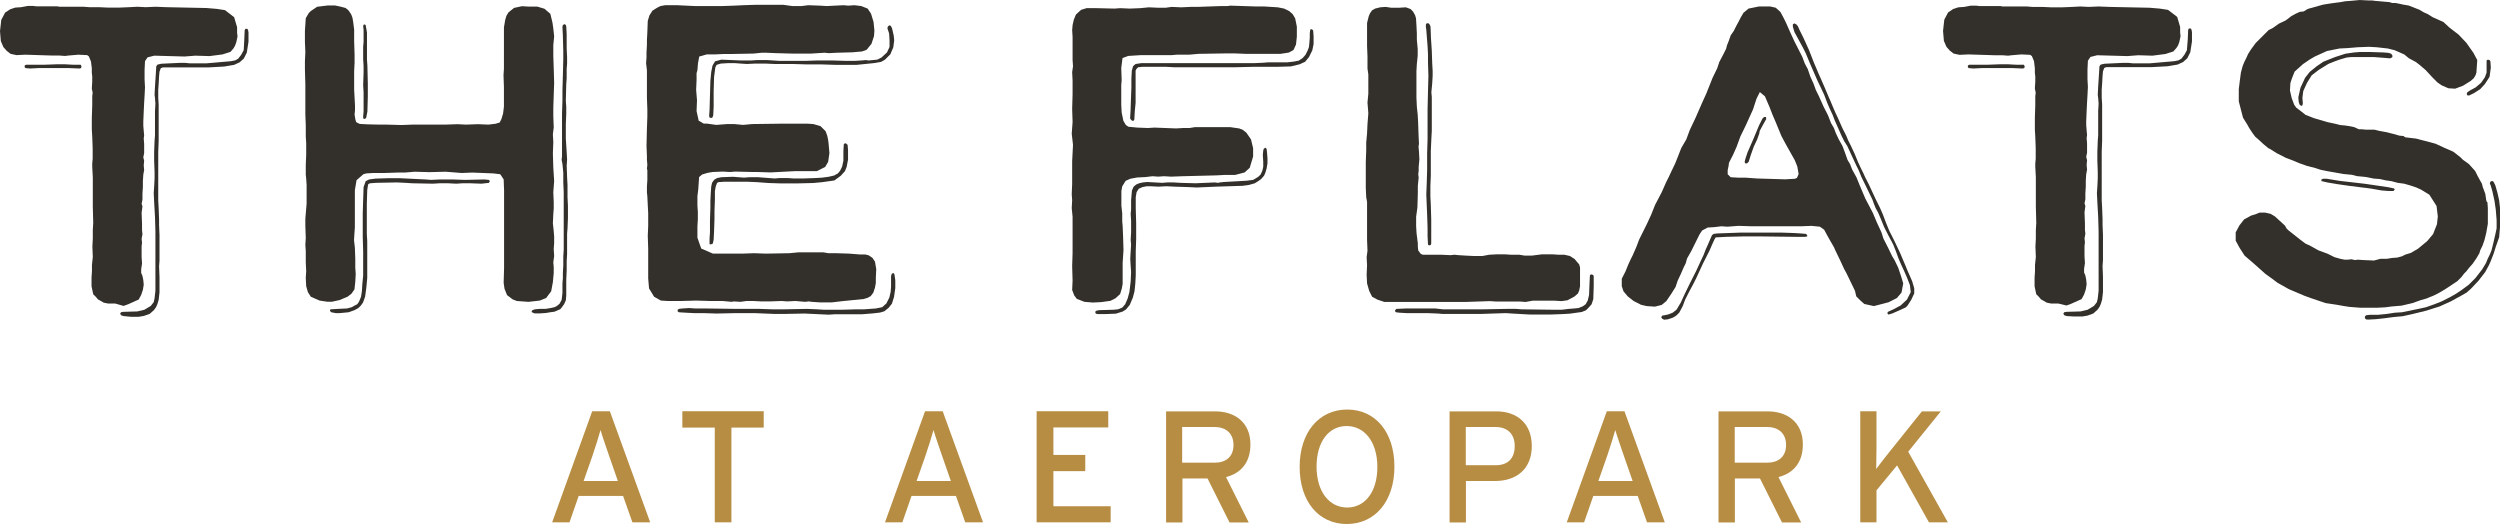 <?xml version="1.0" encoding="UTF-8"?>
<svg id="Layer_1" xmlns="http://www.w3.org/2000/svg" version="1.1" viewBox="0 0 687 144">
  <!-- Generator: Adobe Illustrator 29.7.1, SVG Export Plug-In . SVG Version: 2.1.1 Build 8)  -->
  <defs>
    <style>
      .st0 {
        fill: #b78d43;
      }

      .st1 {
        fill: #33302b;
      }
    </style>
  </defs>
  <g>
    <path class="st1" d="M31.664,83.409h-1.977l-1.163-.232-1.628-.93-.581-.697-.698-.697-.465-2.169v-2.402l.116-1.743v-1.743l.233-2.169-.116-2.867.116-2.169v-2.402l.116-1.937-.116-4.494v-8.058l-.155-2.828v-.93l.116-1.278v-2.983l-.116-3.099-.116-1.976v-3.099l.116-3.68v-2.402l.116-.93-.233-1.162.116-1.86v-1.511l-.116-.93v-1.278l-.233-1.86-.581-1.395-.465-.349-2.403-.116-2.752.232-.93.116-1.512-.116h-2.054l-7.364-.232-2.403.116-1.628-.349-1.046-.814-.93-1.046-.698-1.627-.233-2.751.349-3.099,1.046-1.976,1.395-.93,1.395-.465,1.628-.116,1.86-.349h1.395l.93.116h5.775l.581.116h6.666l1.512.116h2.635l2.519.116h3.101l2.752-.116,2.17-.116,2.287.116,2.752-.116,2.984.116,11.046.232,2.752.232,2.287.349,2.519,1.937.814,2.751v1.511l.116,1.046-.349,1.627-.349.93-.426.736-.814.93-2.17.697-3.566.465-3.914-.116-2.984.232-8.294-.232-1.86.465-.698,1.046-.116,2.402v2.634l.116,2.169-.116,2.286-.116,1.937-.116,2.402-.116,2.751v1.162l.116,1.395.116,1.278-.116.814.116,1.511v2.518l-.233,1.162.233.93-.116,1.278.116,1.278-.233,1.278-.116,1.743v1.627l-.116,1.86v1.627l-.233,1.162.233.697-.233,1.743.116,3.099v1.743l.116,1.046-.233,1.278.116,1.046-.116,1.046v2.867l.116,1.86-.233,1.511v1.046l.349.814.233,1.162.116,1.278-.233,1.395-.465,1.395-.698,1.278-.814.349-2.054.93-1.279.465-2.287-.659ZM7.015,18.712l-.233-.232v-.465l.349-.232h5.193l3.101-.116h2.519l2.054.116h2.17l.233.465-.116.465-.465.116-2.752-.116h-8.526l-2.287.116-1.24-.116ZM33.951,86.857l-.698-.232-.233-.465.233-.349.581-.116,3.914-.116,1.938-.465,1.744-1.046.814-1.046.233-1.046.233-2.092v-16.232l-.116-4.029-.233-4.145-.116-2.402.116-1.743.116-2.286v-1.743l-.116-3.215v-2.286l.116-3.099.116-1.511v-6.663l.116-2.053-.116-1.511-.116-.93.116-2.286.233-3.564.116-1.976.349-.465,1.046-.232,4.961-.232h1.628l1.163.116h4.728l6.666-.581,1.163-.232.814-.465.814-1.046.698-1.278.155-2.789.116-2.751.233-.349h.465l.233.349.116.697v2.518l-.465,2.983-.814,1.627-1.163,1.046-1.512.697-2.752.465-4.263.232h-12.557l-.581.232-.349.93-.116,1.278-.116,2.092-.116,1.627v2.169l.116,1.937v9.995l-.116,2.983v13.366l.116,2.092.116,3.099v1.511l.116,2.867v6.896l-.116,1.627.116,2.983v4.145l-.233,2.053-.349,1.162-.349.814-.581.814-1.163,1.046-1.628.581-1.395.232h-2.17l-2.015-.194Z"/>
    <path class="st1" d="M87.823,82.596l-2.403-1.046-.814-1.278-.465-1.627-.116-2.286.116-1.86-.116-2.402v-3.099l-.116-1.743.116-1.86-.116-3.332v-1.976l.349-4.145v-5.075l-.116-1.743-.116-1.162v-2.634l.116-2.751v-3.215l-.116-1.86v-3.099l-.116-2.867v-8.291l-.116-4.145v-2.286l.116-2.518-.116-2.751v-3.099l.233-3.448.814-1.395.581-.581,1.744-1.162,2.868-.349h2.054l1.628.349,1.279.349.814.697.698,1.046.349.93.233,1.395.233,1.86v3.215l.116,3.564v2.402l-.116,2.169v5.191l.116,2.092.116,2.169v1.395l-.116,1.162.233,1.395.233.697.93.465,2.093.116,3.255.077h2.054l4.147.116,2.907-.116h9.108l3.333-.116,2.287.116,3.333-.116,2.868.116,1.938-.232,1.163-.349.465-.93.465-1.511.233-1.937v-5.308l-.116-3.332.116-1.743V7.516l.349-2.053.349-1.162.581-.93,1.512-1.201,2.17-.465,1.938.116h2.287l1.938.581,1.628,1.395.581,2.402.233,1.627.233,2.169-.233,2.402v2.983l.116,3.448.116,3.913-.116,3.332-.116,3.564v2.286l.116,3.099-.233,1.86.116,2.169-.116,3.099.116,3.913.233,3.68-.233,3.099.116,2.751v1.743l-.116,1.511-.116,2.518.233,2.169.116,1.511v1.743l-.116,1.627.116,1.937-.233,1.743.116,1.278v1.627l-.233,2.518-.465,2.518-1.395,1.86-1.744.697-3.101.349-3.217-.232-1.163-.465-1.512-1.162-.698-1.743-.233-1.627.116-4.029v-21.424l-.116-2.983-.93-1.395-1.86-.232-5.775-.232-2.984.116-4.38-.349-4.496.116-4.031-.116-2.752.232h-2.054l-3.449.116h-3.101l-1.938.116-.814.232-1.86,1.627-.465,2.751v10.228l-.116,1.627-.116,1.86.233,2.053.116,3.099v2.402l.116,1.743-.116,2.169-.233,2.092-.814,1.162-1.046.814-2.17.93-2.093.465h-1.395l-2.054-.31ZM91.621,85.927l-.581-.116-.349-.349v-.349l.233-.116,1.938-.116,2.519-.116,1.279-.349.814-.465.698-.349.465-.659.581-1.395.233-1.511.116-1.937.233-2.402v-6.547l-.116-4.029v-6.47l.116-3.797.116-3.448.581-1.627.93-.465,1.744-.232,3.566-.116h3.101l7.131.349,1.512.116,2.403-.116h3.449l3.449.116,5.31-.116,1.279.116.233.349-.233.465-2.054.232-3.101-.116h-2.093l-1.744.116-2.287-.116h-2.287l-1.86.116-5.658-.116-1.86-.116-2.403-.116-5.775.116-1.512.116-.349.116-.233.232-.233,1.511-.116,3.797v8.291l.116,1.937v10.111l-.233,2.518-.349,2.634-.581,1.627-.581.814-.698.697-1.046.581-1.628.581-2.403.232h-1.163l-.62-.116ZM99.798,32.31v-.349l.116-1.278v-5.308l-.116-1.976.116-3.448v-1.743l-.116-1.937v-3.448l.116-1.278v-3.332l-.116-1.046.116-.349.349-.116.233.232.116.697.233,1.278v7.477l.116,1.627.116,4.959v3.564l-.116,4.145-.349,1.743-.349.232h-.349l-.116-.349ZM146.423,85.927l-.233-.116-.116-.232.233-.349.698-.232,1.279-.116h1.628l1.395-.232,1.046-.232.698-.349.698-.581.581-1.046.116-.93.116-1.046v-2.634l.116-1.395v-1.511l.116-1.937v-2.518l.116-1.86v-15.884l-.116-2.518v-2.751l-.233-2.402-.233-1.162.116-.93v-11.739l.116-3.564v-2.712l.116-4.145.116-4.494v-2.169l-.116-4.378-.116-2.402.116-.465.349-.232h.233l.233.232.116.349.116,2.169v3.913l.116,2.402v1.743l-.116,1.511v2.518l-.116,1.627-.116,4.61.116,1.627v1.937l-.116,2.751v4.029l.233,3.68.116,2.092-.116,1.743.116,3.099.116,2.169v3.332l.116,2.286v3.448l-.116,2.867-.116,1.395v5.656l-.116,1.976v2.518l-.116,2.634v4.261l-.116,1.278-.465,1.046-.581.814-.465.581-1.628.697-.93.116-1.395.232-1.628.116h-1.512l-.465-.194Z"/>
    <path class="st1" d="M223.083,82.944l-.814-.116-1.046.116-2.635-.232-2.287.116-1.512-.116-3.217.116h-2.403l-2.17-.116h-1.86l-1.628.232-1.86-.116-.581.116-2.519-.232h-3.449l-3.798-.116-4.147.116h-3.682l-1.86-.116-1.86-1.046-1.395-2.286-.233-2.751v-8.174l-.116-3.564.116-2.634v-3.564l-.116-2.169-.116-2.402-.116-1.162v-1.627l.116-1.743v-2.751l-.116-.349.116-1.046-.116-1.395v-1.046l-.116-2.751.116-4.843.116-3.215v-1.937l-.116-3.332v-7.477l-.233-1.976.116-1.511v-1.395l.116-2.169v-1.278l.116-2.169.116-3.099.465-1.511.814-1.278,1.279-.814.93-.465,1.279-.232h3.333l4.845.232h7.596l3.217-.116,2.403-.116,3.566-.116h7.48l2.519.349h2.519l1.86-.232,3.217.116,1.86.116,4.612-.232,1.279.116,1.744-.116,1.86.232,1.744.697.93,1.395.698,2.286.233,2.402-.116,1.511-.698,2.092-1.318,1.627-1.279.465-2.635.232-4.147.116-2.403.116-1.046-.116-3.682.232h-5.426l-4.379-.116-2.635-.116h-1.163l-2.287.232-6.085.116h-2.093l-2.519.116h-2.17l-2.054.581-.349,1.86-.155,1.898-.233.814v1.937l-.116,2.634.233,2.867-.116,2.983.581,2.634,1.395.814h.93l2.519.349,2.984-.232h1.938l2.403.232,2.519-.232,8.759-.116h6.317l1.744.116,1.977.581,1.395,1.395.465,1.278.233,1.162.116.93.233,2.634-.349,2.402-.814,1.395-2.287,1.162h-6.085l-6.666.349-3.682-.116h-1.279l-4.728-.116-1.395.116-2.054-.116-2.752.116-1.395.232-1.512.465-.814.697-.116,1.627-.116,1.743-.233,1.898v2.518l.116,1.743v2.169l-.116,1.86v3.099l1.046,2.983,3.217,1.395h8.061l3.217-.116,3.217.116,6.55-.116,2.403-.232h6.899l1.395.232h2.17l3.566.116,2.868.232h1.512l.93.232,1.046.697.698,1.046.349,2.053-.116,2.402v1.395l-.233,1.278-.465,1.395-.698.93-.814.465-1.163.349-5.775.581-2.984.349h-3.178l-2.287-.155ZM221.145,86.16l-5.852.116h-2.325l-5.658-.232h-5.077l-5.31.116-3.682-.116h-2.519l-2.287-.116-1.86-.116-.349-.232v-.465l.349-.232.93-.116,1.86-.116,1.744.116h2.984l8.41.116h6.201l3.566.116h3.217l6.317-.116,2.752.116,1.86.116h4.961l4.031-.116h2.054l3.217-.232,1.744-.349,1.163-1.046.814-1.627.349-1.511.116-1.511v-2.867l.233-.697.465-.116.233.349.233,1.627v2.169l-.349,2.402-.581,1.86-.93,1.162-1.163.93-1.163.349-2.054.232-2.868.232h-7.48l-1.744.116-6.55-.31ZM194.985,32.31l-.116-.465.116-1.627.233-8.058.233-2.402.349-1.743.698-1.162,1.744-.465,5.426.232h2.752l1.628-.116h2.752l3.449.232h6.899l3.217-.116h4.496l3.798.116h2.054l1.977-.116,1.279-.116.698.116,2.403-.232,1.163-.581,1.512-1.395.698-1.511v-1.86l-.116-1.86-.465-1.395.116-.465.349-.349.465.116.349.697.465,2.053.116,1.278-.233,1.86-.814,1.937-1.512,1.511-1.046.581-2.054.349-4.612.465h-6.085l-3.566-.116h-4.031l-3.914-.116h-4.961l-2.635-.116h-2.713l-2.287.116-1.744-.116-1.512-.116h-1.977l-1.938.116-1.163.349-.349.697-.349,2.634-.116,4.029v4.145l-.116,2.402-.233.581-.349.116-.426-.116ZM194.985,67.061v-1.511l.116-1.743v-3.216l.116-3.564v-1.86l.116-2.286.116-1.627.233-1.046.581-.814.814-.465,1.163-.232,3.217-.116,2.984.232,1.512-.116h2.403l4.496.349,1.395-.116h2.287l1.512.116h2.635l3.333-.116,1.938-.116,1.744-.232,1.512-.349,1.046-.581.581-.697.581-1.162.349-1.627v-2.634l.116-1.937.349-.232.349.116.349.349.116,1.511v2.518l-.387,2.015-.465,1.162-1.163,1.278-1.744,1.278-3.333.465-2.403.232-4.612.116h-4.263l-3.566-.116-3.101-.232-2.635-.116h-6.356l-1.628.116-.349.232-.349.93-.233,1.278v2.169l-.116,3.448v2.053l-.116,3.448-.116,2.286-.233,1.046-.581.232-.31-.116Z"/>
    <path class="st1" d="M298,82.944l-2.093-.814-.698-.93-.581-1.511.116-2.634-.116-3.913.116-3.564v-9.995l-.233-2.402.116-2.169-.116-1.627.116-2.867v-6.199l.233-4.494-.349-3.099.233-3.215-.116-3.564.116-4.029v-3.797l-.116-2.286.233-1.627-.116-1.743v-6.315l-.116-1.86.116-1.395.349-1.511.581-1.395,1.395-1.278,1.512-.465h2.868l4.845.116,1.512-.116,2.635.116,2.868-.116,2.403-.232,2.519.116h2.093l1.628-.232,2.635.116,2.519-.116h1.938l6.55-.232h1.744l.698-.116,7.131.232h2.287l3.682.232,1.744.349,1.395.697.93.814.698,1.162.465,2.286v2.751l-.233,2.169-.698,1.511-1.279.697-2.287.349h-9.573l-2.868-.116h-2.868l-7.248.116-2.519.232h-3.449l-1.279.116h-8.526l-3.566.232-1.512.581-.349,2.751.116,3.332-.116,1.395v5.308l.116,2.169.465,2.286.698,1.162.698.465,2.403.232,2.984.116,1.744-.116,5.969.232,1.977-.116h1.744l1.395-.232h9.805l2.403.349.93.349,1.046.814,1.279,1.86.581,2.402v2.286l-.93,3.099-1.395,1.278-2.635.697h-2.984l-2.17.116-9.224.232-3.217.116-1.938-.116-1.628.116-1.512-.116-1.977.232-2.287.116-1.86.349-1.279.581-.93,1.511-.233,1.278v4.029l.233,2.169v2.169l.116,1.278.116,2.751.116,3.797-.233,3.564v5.772l-.233,1.278-.465,1.511-1.279,1.162-1.395.697-2.519.349-2.287.116-2.325-.194ZM301.1,86.16l-.116-.349.116-.349.349-.116.581-.116,4.031-.116,1.163-.116,1.163-.465.814-.93.698-1.627.465-1.743.349-2.867.116-2.634-.116-1.627-.116-1.976.116-2.053.116-1.86-.116-1.278.116-2.092v-3.216l-.116-1.86.116-1.162v-2.634l.233-2.634.465-1.046.698-.581.814-.349,1.046-.232,1.163-.116,4.147.232,1.395-.116h1.744l1.86.116,4.147.116,5.31-.232.814.116.581-.116,1.046-.116,6.201-.349,1.86-.232.814-.465.698-.465.581-.581.465-1.046.233-1.046v-1.395l-.116-1.86.116-1.162.116-.465.233-.232.349-.116.233.349.116,1.046.116,1.511v1.395l-.233,1.395-.349,1.162-.349.814-.814.93-.814.581-.93.581-1.628.465-1.744.232-7.364.232-5.193.232-2.403-.116-3.682-.116-2.287-.116-2.17.116-2.17-.116h-1.046l-1.163.232-1.046.465-.581.93-.233,1.395v2.983l.116,4.145v4.378l-.116,3.332v6.663l-.116,2.169-.116,1.162-.116,1.046-.465,1.743-.814,1.937-1.046,1.278-.93.581-1.86.581-2.984.116h-2.054l-.504-.155ZM310.79,32.891l-.233-.349.116-1.976.116-3.448.116-3.099v-2.402l.116-2.169.349-1.278.698-.581,1.512-.232h30.967l2.635-.116,1.279-.116h5.31l1.046-.116.93-.116,1.163-.232,1.046-.697.814-.93.581-1.162.349-.93.116-1.162.116-1.511v-1.201l.116-.814.116-.232h.233l.233.116.233.232.116,1.627v2.092l-.349,1.743-.93,1.86-1.046,1.278-1.512.697-2.403.581-3.798.116h-6.666l-4.845.116h-16.782l-2.17-.116h-6.55l-1.163.116-.465.465-.233.465v8.872l-.233,2.402-.116,2.169-.233.349h-.349l-.349-.31Z"/>
    <path class="st1" d="M378.575,82.363l-1.512-.814-.814-1.627-.581-2.053-.116-2.402.116-2.518-.116-2.286.233-1.743-.116-2.983v-10.46l-.233-1.278-.116-2.518v-7.128l.116-3.215v-2.169l.233-2.518.116-2.518.233-2.983-.233-2.983.233-2.402v-5.308l-.233-1.627v-3.332l-.116-2.867v-6.315l.465-1.86.349-.814.581-.814.814-.465,1.395-.349,1.512-.116,1.512.232h2.17l1.86-.116,1.279.465.698.697.581,1.046.233.814.116,1.86.116,2.286v1.743l.233,2.518v1.86l-.233,2.286-.116,1.976v7.245l.116,2.518.233,2.169.116,2.053.116,3.448.116,2.518-.116.814.116,1.278.116,2.169-.194,2.092v1.046l-.116,1.046.116.814-.233,2.286v2.053l-.116,3.913-.349,2.518v2.634l.116,1.937.349,2.751v.93l.116,1.046.698.93.581.232h5.077l2.519.116,1.046-.116,1.163.116,1.86.116,2.287.116h2.403l1.86-.349,2.17-.116h2.093l1.744.116h2.287l1.395.232h2.093l2.752-.349h2.752l1.744.116h1.628l1.512.349,1.279.814,1.279,1.511.233.814v5.191l-.233,1.162-.349.814-.93.814-1.938,1.046-1.628.232-1.938-.116h-6.007l-1.938.349-1.512-.116h-6.55l-1.744-.116-6.782.232h-22.208l-1.86-.62ZM415.549,86.16l-1.744-.116-7.015.232h-10.348l-1.279-.116-2.984-.116h-5.658l-1.977-.116-.93-.116-.233-.232v-.349l.349-.349,2.635-.116h8.061l2.054.232h11.162l6.434-.116h2.519l1.512.116,8.643.116h2.403l1.938-.232,1.512-.116,1.163-.116,1.163-.465.814-.581.581-1.046.349-1.511.116-2.983.116-2.402.233-.232h.349l.233.116.233.232v2.867l-.116,3.564-.465,1.395-.814.93-.736.736-1.163.465-3.333.465-2.054.116-3.217.116h-5.658l-4.845-.271ZM392.411,67.177l-.116-2.286v-2.286l-.116-3.564-.116-2.751-.116-2.867.116-2.983.116-3.797v-4.494l.116-3.913v-8.174l.116-4.843.116-4.378-.116-3.68v-2.286l-.116-2.169-.349-4.494-.116-.814v-.659l.233-.349h.465l.349.349.233.581.116,3.099.233,3.564.116,3.448.116,2.053v1.395l-.116,1.976-.233,2.518.116,1.278v9.337l-.116,2.053-.155,3.487v6.78l-.116,2.751v2.983l.116,2.286.116,4.029v6.547l-.116.387-.233.116h-.349l-.194-.232Z"/>
    <path class="st1" d="M452.484,84.107l-1.512-.349-2.054-1.046-1.628-1.278-1.163-1.395-.465-1.395v-2.053l1.046-2.053.698-1.743.581-1.278.698-1.395,1.046-2.402.698-1.86,2.17-4.378,1.163-2.518,1.046-2.634,1.86-3.564,1.163-2.634.814-1.627.814-1.743.93-1.937,1.628-4.145,1.395-2.402.93-2.518,1.628-3.448,1.86-4.262,1.046-2.286,1.744-4.378,1.279-2.634.581-1.743,1.046-1.976.814-1.627.233-.93.465-1.162.581-1.627.814-1.162.698-1.395.698-1.278.465-.93.814-1.395,1.395-1.162,2.868-.581h3.101l1.512.349,1.279,1.162.814,1.511.698,1.395,1.163,2.634,1.163,2.518,2.17,4.262.698,1.86.814,1.511.698,2.053.93,2.053.581,1.627.814,1.627,1.279,2.867,1.279,2.518.814,2.092.814,1.395.465,1.278.814,1.743,1.046,1.86.698,1.86.698,1.976.698,1.162.581,1.511,1.163,2.092.93,2.286,1.512,3.564,2.054,3.913,1.163,2.751.814,1.743.465,1.046.465,1.511,1.395,2.751,1.046,2.169.581.93,1.046,2.169.814,2.402.581,1.937-.465,2.518-1.279,1.511-2.287,1.162-4.031,1.046-2.635-.581-1.046-.93-1.163-1.162-.349-1.511-1.046-2.169-1.279-2.634-.698-1.278-1.046-2.286-1.279-2.634-.465-1.046-.814-1.395-1.046-1.86-.814-1.511-1.163-.814-2.287-.232-2.868.116h-13.487l-3.798-.116-2.984.232-1.628-.116-1.938.232-1.86.116-1.512.814-.698,1.046-2.287,4.61-1.163,2.053-.349,1.278-.581,1.162-.698,1.627-.93,1.976-.581,1.743-1.163,1.86-1.395,2.053-1.279,1.046-1.86.465-2.287-.155ZM456.747,87.554l-.233-.349.233-.465.698-.116,1.046-.232,1.163-.465,1.046-.814,1.163-1.937,1.163-2.518,1.395-2.867,1.628-3.216,1.163-2.518.93-1.976.581-1.511.581-1.278.698-1.627.465-1.046.465-.349.93-.116,6.317-.232h11.511l3.333.116,1.86.116,1.395.116.349.349v.349l-.581.116h-2.519l-9.34-.116h-5.193l-4.728.116-2.79.155-.349.581-.581,1.278-.814,1.86-1.744,3.448-1.86,4.029-.814,1.627-1.163,2.169-1.046,2.053-.698,1.86-.93,1.743-.814.814-.93.581-1.395.465-1.046.116-.543-.31ZM493.333,49.123l.116-.116.349-.116.465-1.046-.349-2.053-.698-1.743-2.519-4.494-1.163-2.169-1.512-3.68-.93-2.169-.814-2.092-1.279-2.983-1.395-1.162-.93,1.86-.93,2.867-1.977,4.378-1.512,3.099-1.046,2.867-.93,2.092-1.163,2.286-.116.93-.233,1.046v1.162l.814.814,1.938.116h2.054l3.217.232,7.713.232,2.829-.155ZM479.42,44.513l.233-.93.581-1.743,1.512-3.448,1.628-3.913.93-1.86.465-.465h.465l.116.232v.349l-.853,1.511-.93,1.743-.116.697-.581,1.627-.93,1.976-.814,2.286-.581,1.86-.465.465h-.465l-.194-.387ZM518.68,86.16v-.232l.116-.232,1.512-.697,1.977-1.046,1.744-1.627,1.046-2.053-.233-1.937-.814-2.092-.814-1.86-.814-1.743-.698-1.627-.698-1.937-.698-1.743-.465-.93-.814-1.511-1.279-2.518-.93-2.286-.698-1.627-.698-1.278-.465-1.162-.465-1.278-.465-.93-1.046-2.169-1.512-3.099-.698-1.743-.698-1.395-1.279-2.751-1.163-2.518-.814-1.278-.698-1.395-1.938-4.378-.581-1.511-.814-1.743-.698-1.627-.814-2.169-1.86-3.913-1.86-4.262-1.395-3.332-.698-1.395-.698-1.278-1.628-2.983-.465-1.511v-.697l.465-.232.581.349.349.465.465,1.046.93,1.86.698,1.511.93,2.053,1.395,3.564.698,1.627.581,1.395.581,1.278,1.046,2.402,1.163,2.751.465,1.046.581,1.395.698,1.627.814,1.743,1.163,2.634,1.046,2.053.581,1.395.814,1.627.93,1.976.93,2.286.814,1.743.581,1.162.581,1.278,1.046,2.053,1.163,2.518.814,1.743,1.046,2.092.814,1.86.814,2.169.93,2.286,1.395,2.751,1.628,3.448.814,1.937.698,1.627.465,1.162.465,1.046.814,1.86.581,1.976v1.395l-.814,1.743-1.046,1.627-.465.465-1.744.814-1.86.814-.698.232-.465.116-.272-.271Z"/>
    <path class="st1" d="M565.614,83.409h-1.977l-1.163-.232-1.628-.93-.581-.697-.698-.697-.465-2.169v-2.402l.116-1.743v-1.743l.233-2.169-.116-2.867.116-2.169v-2.402l.116-1.937-.116-4.494v-8.058l-.155-2.828v-.93l.116-1.278v-2.983l-.116-3.099-.116-1.976v-3.099l.116-3.68v-2.402l.116-.93-.233-1.162.116-1.86v-1.511l-.116-.93v-1.278l-.233-1.937-.581-1.395-.465-.349-2.403-.116-2.752.232-.93.116-1.512-.116h-2.054l-7.364-.232-2.403.116-1.628-.349-1.046-.814-.93-1.046-.698-1.627-.233-2.751.349-3.099,1.046-1.976,1.395-.93,1.395-.465,1.628-.116,1.86-.349h1.395l.93.116h5.775l.581.116h6.666l1.512.116h2.635l2.519.116h3.101l2.752-.116,2.17-.116,2.287.116,2.752-.116,2.984.116,11.046.232,2.752.232,2.287.349,2.519,1.937.814,2.751v1.511l.116,1.046-.349,1.627-.349.93-.465.697-.814.93-2.17.697-3.566.465-3.914-.116-2.984.232-8.294-.232-1.86.465-.698,1.046-.116,2.402v2.634l.116,2.169-.116,2.286-.116,1.937-.116,2.402-.116,2.751v1.162l.116,1.395.116,1.278-.116.814.116,1.511v2.518l-.233,1.162.233.93-.116,1.278.116,1.278-.233,1.278-.116,1.743v1.627l-.116,1.86v1.627l-.233,1.162.233.697-.233,1.743.116,3.099v1.743l.116,1.046-.233,1.278.116,1.046-.116,1.046v2.867l.116,1.86-.233,1.511v1.046l.349.814.233,1.162.116,1.278-.233,1.395-.465,1.395-.698,1.278-.814.349-2.054.93-1.279.465-2.248-.542ZM541.004,18.712l-.233-.232v-.465l.349-.232h5.193l3.101-.116h2.519l2.054.116h2.17l.233.465-.116.465-.465.116-2.752-.116h-8.526l-2.287.116-1.24-.116ZM567.94,86.857l-.698-.232-.233-.465.233-.349.581-.116,3.914-.116,1.938-.465,1.744-1.046.814-1.046.233-1.046.233-2.092v-16.232l-.116-4.029-.233-4.145-.116-2.402.116-1.743.116-2.286v-1.743l-.116-3.215v-2.286l.116-3.099.116-1.511v-6.663l.116-2.053-.116-1.511-.116-.93.116-2.286.233-3.564.116-1.976.349-.465,1.046-.232,4.961-.232h1.628l1.163.116h4.728l6.666-.581,1.163-.232.814-.465.814-1.046.698-1.278.233-2.867.116-2.751.233-.349h.465l.233.349.116.697v2.518l-.465,2.983-.814,1.627-1.163,1.046-1.512.697-2.752.465-4.263.232h-12.557l-.581.232-.349.93-.116,1.278-.116,2.092-.116,1.627v2.169l.116,1.937v9.995l-.116,2.983v13.366l.116,2.092.116,3.099v1.511l.116,2.867v6.896l-.116,1.627.116,2.983v4.145l-.233,2.053-.349,1.162-.349.814-.581.814-1.163,1.046-1.628.581-1.395.232h-2.17l-2.093-.116Z"/>
    <path class="st1" d="M645.647,84.339l-1.512-.232-1.938-.349-3.101-.465-3.449-1.162-2.287-.814-4.38-1.86-3.101-1.743-1.395-1.046-1.938-1.395-3.217-2.867-2.519-2.169-1.395-2.169-1.046-1.937v-2.286l1.046-1.937,1.279-1.627,1.938-1.046,1.163-.349,1.163-.465h1.512l1.512.349,1.163.697,2.752,2.518.465.814.465.465,3.333,2.634,1.395,1.046,1.279.581,2.287,1.278,2.519.93,1.86.93,1.628.465,1.163.232h.93l.93-.116,1.046.232.698-.116,1.744.116,2.752.116,1.744-.465h1.744l1.395-.232,1.512-.116,1.279-.349.93-.465,1.512-.465,1.977-1.162,2.519-2.092,1.628-1.937.349-.93.698-1.743.233-2.169-.349-2.867-1.977-3.099-2.287-1.395-1.279-.581-1.744-.581-1.628-.465-1.744-.232-1.744-.465-1.628-.232-1.512-.349-1.628-.116-2.403-.465-2.403-.232-1.279-.349-2.403-.232-4.612-.814-1.628-.349-1.395-.465-2.287-.581-2.287-.814-1.628-.697-1.86-.697-2.519-1.278-1.86-1.162-.465-.232-1.279-1.046-1.512-1.395-.814-.697-.698-.93-.93-1.395-.581-1.046-1.163-1.86-1.163-4.494v-3.332l.233-1.937.349-2.634.465-1.743.465-1.162.581-1.162.465-1.046.814-1.278,1.279-1.743,3.566-3.564,1.163-.581,1.628-1.162,1.938-.93,1.512-1.162,1.279-.697,1.046-.465,1.046-.116,1.163-.697,4.147-1.162,2.17-.349,2.635-.349,1.279-.232,1.512-.116,2.519-.232,2.287.116h1.046l.814.116,4.031.349.698.232h.93l1.163.232,1.046.232,1.395.232,2.984,1.162,1.163.697,1.046.465,1.512.93,2.868,1.278,1.628,1.511,2.519,1.937,2.17,2.286,1.938,2.751,1.046,1.976-.233,3.448-.233.697-.465.814-.93.814-2.054,1.278-2.17.814-1.86-.116-1.86-.814-1.163-.814-1.279-1.278-1.938-2.092-1.628-1.395-1.046-.814-1.938-1.046-1.279-1.046-2.635-1.162-1.86-.465-3.101-.349-2.054-.116-3.101.116-2.752.232-2.287.116-3.449.697-3.333,1.511-1.395.814-1.86,1.278-2.287,2.053-.698,1.743-.465,1.395-.116,2.053.465,2.053.698,1.86.581.814.93.697,1.628,1.278,2.403.93,3.566,1.046,2.17.465,1.395.349,1.279.116,1.512.232,1.046.232,1.279.581h.814l1.163.116h2.287l1.395.349,1.977.349,2.287.581,1.163.349,1.163.116.465.349,2.984.349,5.31,1.395,2.519,1.162,2.403,1.046,1.938,1.511.698.697,1.628,1.162,1.744,1.937.698,1.395.698,1.278.465.814.233.93.698,1.86.233,1.627.116.465.233.232.116,1.627v4.262l-.465,2.634-.465,1.86-.581,1.627-.581,1.162-.233.814-.814,1.395-1.046,1.511-.93,1.046-.814,1.046-.581.581-.814,1.046-1.046,1.046-1.395.93-1.938,1.278-1.163.697-.814.465-1.163.581-1.163.465-.814.349-1.628.465-2.287.814-2.984.697-2.752.232-1.744.232-2.287.116h-4.496l-3.023-.232ZM631.927,28.746l-.233-.697-.116-1.278.581-2.634,1.279-2.751,1.279-1.627,1.86-1.511,1.86-1.278,1.163-.465,2.054-.814,2.868-.93,2.403-.349,1.512-.116h2.984l3.566.116,1.395.116.698.232.349.465v.465l-.349.232-.349.116-1.279-.116-2.984-.232h-6.434l-1.163.116-1.977.581-1.279.465-1.744.697-2.635,1.627-1.977,1.511-1.279,2.053-1.046,2.286-.233,1.86.116,1.511-.116.581-.349.116-.426-.349ZM654.483,52.339l-2.635-.465-1.628-.232-1.046-.116-3.682-.465-3.217-.465-2.752-.465-1.512-.349-.116-.232v-.194l.465-.232h1.046l3.566.581,7.015.814,6.317.93,1.628.349.116.349-.349.349h-1.163l-2.054-.155ZM650.22,87.787l-.349-.349v-.465l.349-.349,1.046-.116h2.17l2.403-.232,2.287-.349,1.938-.116,1.744-.349,1.628-.349,1.163-.232,2.093-.465,2.287-.814,2.054-.814,2.287-1.162,1.628-.93,1.395-.93,2.054-1.511,1.86-1.86,1.86-2.402,1.046-1.743.465-1.162.581-1.162.465-1.162.465-1.86.581-2.518.349-1.627v-2.286l-.233-2.867-.349-2.402-.581-2.634-.465-1.627-.233-.465.116-.465.233-.232h.465l.233.232.465.93.581,2.053.465,2.053.233,2.092v5.308l-.233,2.751-.93,2.634-.581,1.86-.814,2.092-.465,1.046-1.046,1.937-1.86,2.402-2.054,2.169-1.163,1.046-1.628.93-2.752,1.511-3.101,1.395-3.682,1.162-3.798.93-2.635.581-2.519.232-2.635.349-2.17.232-2.054.116-.659-.039ZM677.854,25.879l.116-.465.465-.349.581-.349,1.279-.697,1.512-1.278,1.046-1.511.465-1.278v-3.332l.349-.232.465.116.233.349.116,1.743-.349,2.518-1.279,1.976-1.279,1.395-1.628,1.046-1.395.697h-.465l-.232-.349Z"/>
  </g>
  <g>
    <path class="st0" d="M178.668,143.535h-4.883l-2.558-7.245h-12.208l-2.519,7.245h-4.767l11.007-30.528h4.845l11.084,30.528ZM169.793,132.184l-2.442-7.012c-.736-2.169-1.977-5.695-2.325-7.012-.349,1.317-1.434,4.804-2.209,7.051l-2.442,6.973s9.418,0,9.418 0Z"/>
    <path class="st0" d="M209.906,117.501h-8.914v26.034h-4.573v-26.034h-8.914v-4.494h22.363v4.494h.039Z"/>
    <path class="st0" d="M270.134,143.535h-4.883l-2.558-7.245h-12.208l-2.519,7.245h-4.767l11.007-30.528h4.845l11.084,30.528ZM261.297,132.184l-2.442-7.012c-.736-2.169-1.977-5.695-2.325-7.012-.349,1.317-1.434,4.804-2.209,7.051l-2.442,6.973s9.418,0,9.418 0Z"/>
    <path class="st0" d="M305.209,143.535h-20.347v-30.528h19.688v4.455h-15.076v7.554h8.759v4.455h-8.759v9.646h15.735v4.416Z"/>
    <path class="st0" d="M343.616,122.15c0,4.881-2.558,7.903-6.705,8.949l6.24,12.475h-5.271l-6.046-12.087h-6.899v12.087h-4.496v-30.528h13.41c5.271-.039,9.767,2.828,9.767,9.104ZM338.966,122.266c0-3.177-2.093-4.92-5.193-4.92h-8.914v9.801h8.914c3.062,0,5.193-1.588,5.193-4.881Z"/>
    <path class="st0" d="M383.187,128.232c0,9.492-5.31,15.768-13.1,15.768-7.713,0-12.945-6.199-12.945-15.69s5.31-15.768,13.061-15.768c7.751,0,12.983,6.199,12.983,15.69ZM378.497,128.31c0-6.935-3.566-11.235-8.449-11.235-4.845,0-8.255,4.223-8.255,11.157s3.527,11.235,8.41,11.235c4.845,0,8.294-4.223,8.294-11.157Z"/>
    <path class="st0" d="M420.936,122.576c0,6.276-4.186,9.608-10.115,9.608h-7.984v11.39h-4.496v-30.528h12.79c5.62-.039,9.805,3.216,9.805,9.53ZM416.246,122.576c0-3.37-2.054-5.23-5.232-5.23h-8.216v10.499h8.216c3.488,0,5.232-2.015,5.232-5.269Z"/>
    <path class="st0" d="M457.483,143.535h-4.883l-2.558-7.245h-12.208l-2.519,7.245h-4.767l11.007-30.528h4.845l11.084,30.528ZM448.647,132.184l-2.442-7.012c-.736-2.169-1.977-5.695-2.325-7.012-.349,1.317-1.434,4.804-2.209,7.051l-2.442,6.973s9.418,0,9.418 0Z"/>
    <path class="st0" d="M495.426,122.15c0,4.881-2.558,7.903-6.705,8.949l6.24,12.475h-5.271l-6.046-12.087h-6.899v12.087h-4.496v-30.528h13.41c5.271-.039,9.767,2.828,9.767,9.104ZM490.814,122.266c0-3.177-2.093-4.92-5.193-4.92h-8.914v9.801h8.914c3.023,0,5.193-1.588,5.193-4.881Z"/>
    <path class="st0" d="M535.268,143.535h-5.193l-8.759-15.651-5.658,6.857v8.794h-4.457v-30.528h4.457v10.46c0,1.123-.039,4.455-.078,5.424.543-.775,2.519-3.332,3.527-4.571l9.03-11.274h5.193l-8.953,11.08,10.891,19.409Z"/>
  </g>
</svg>